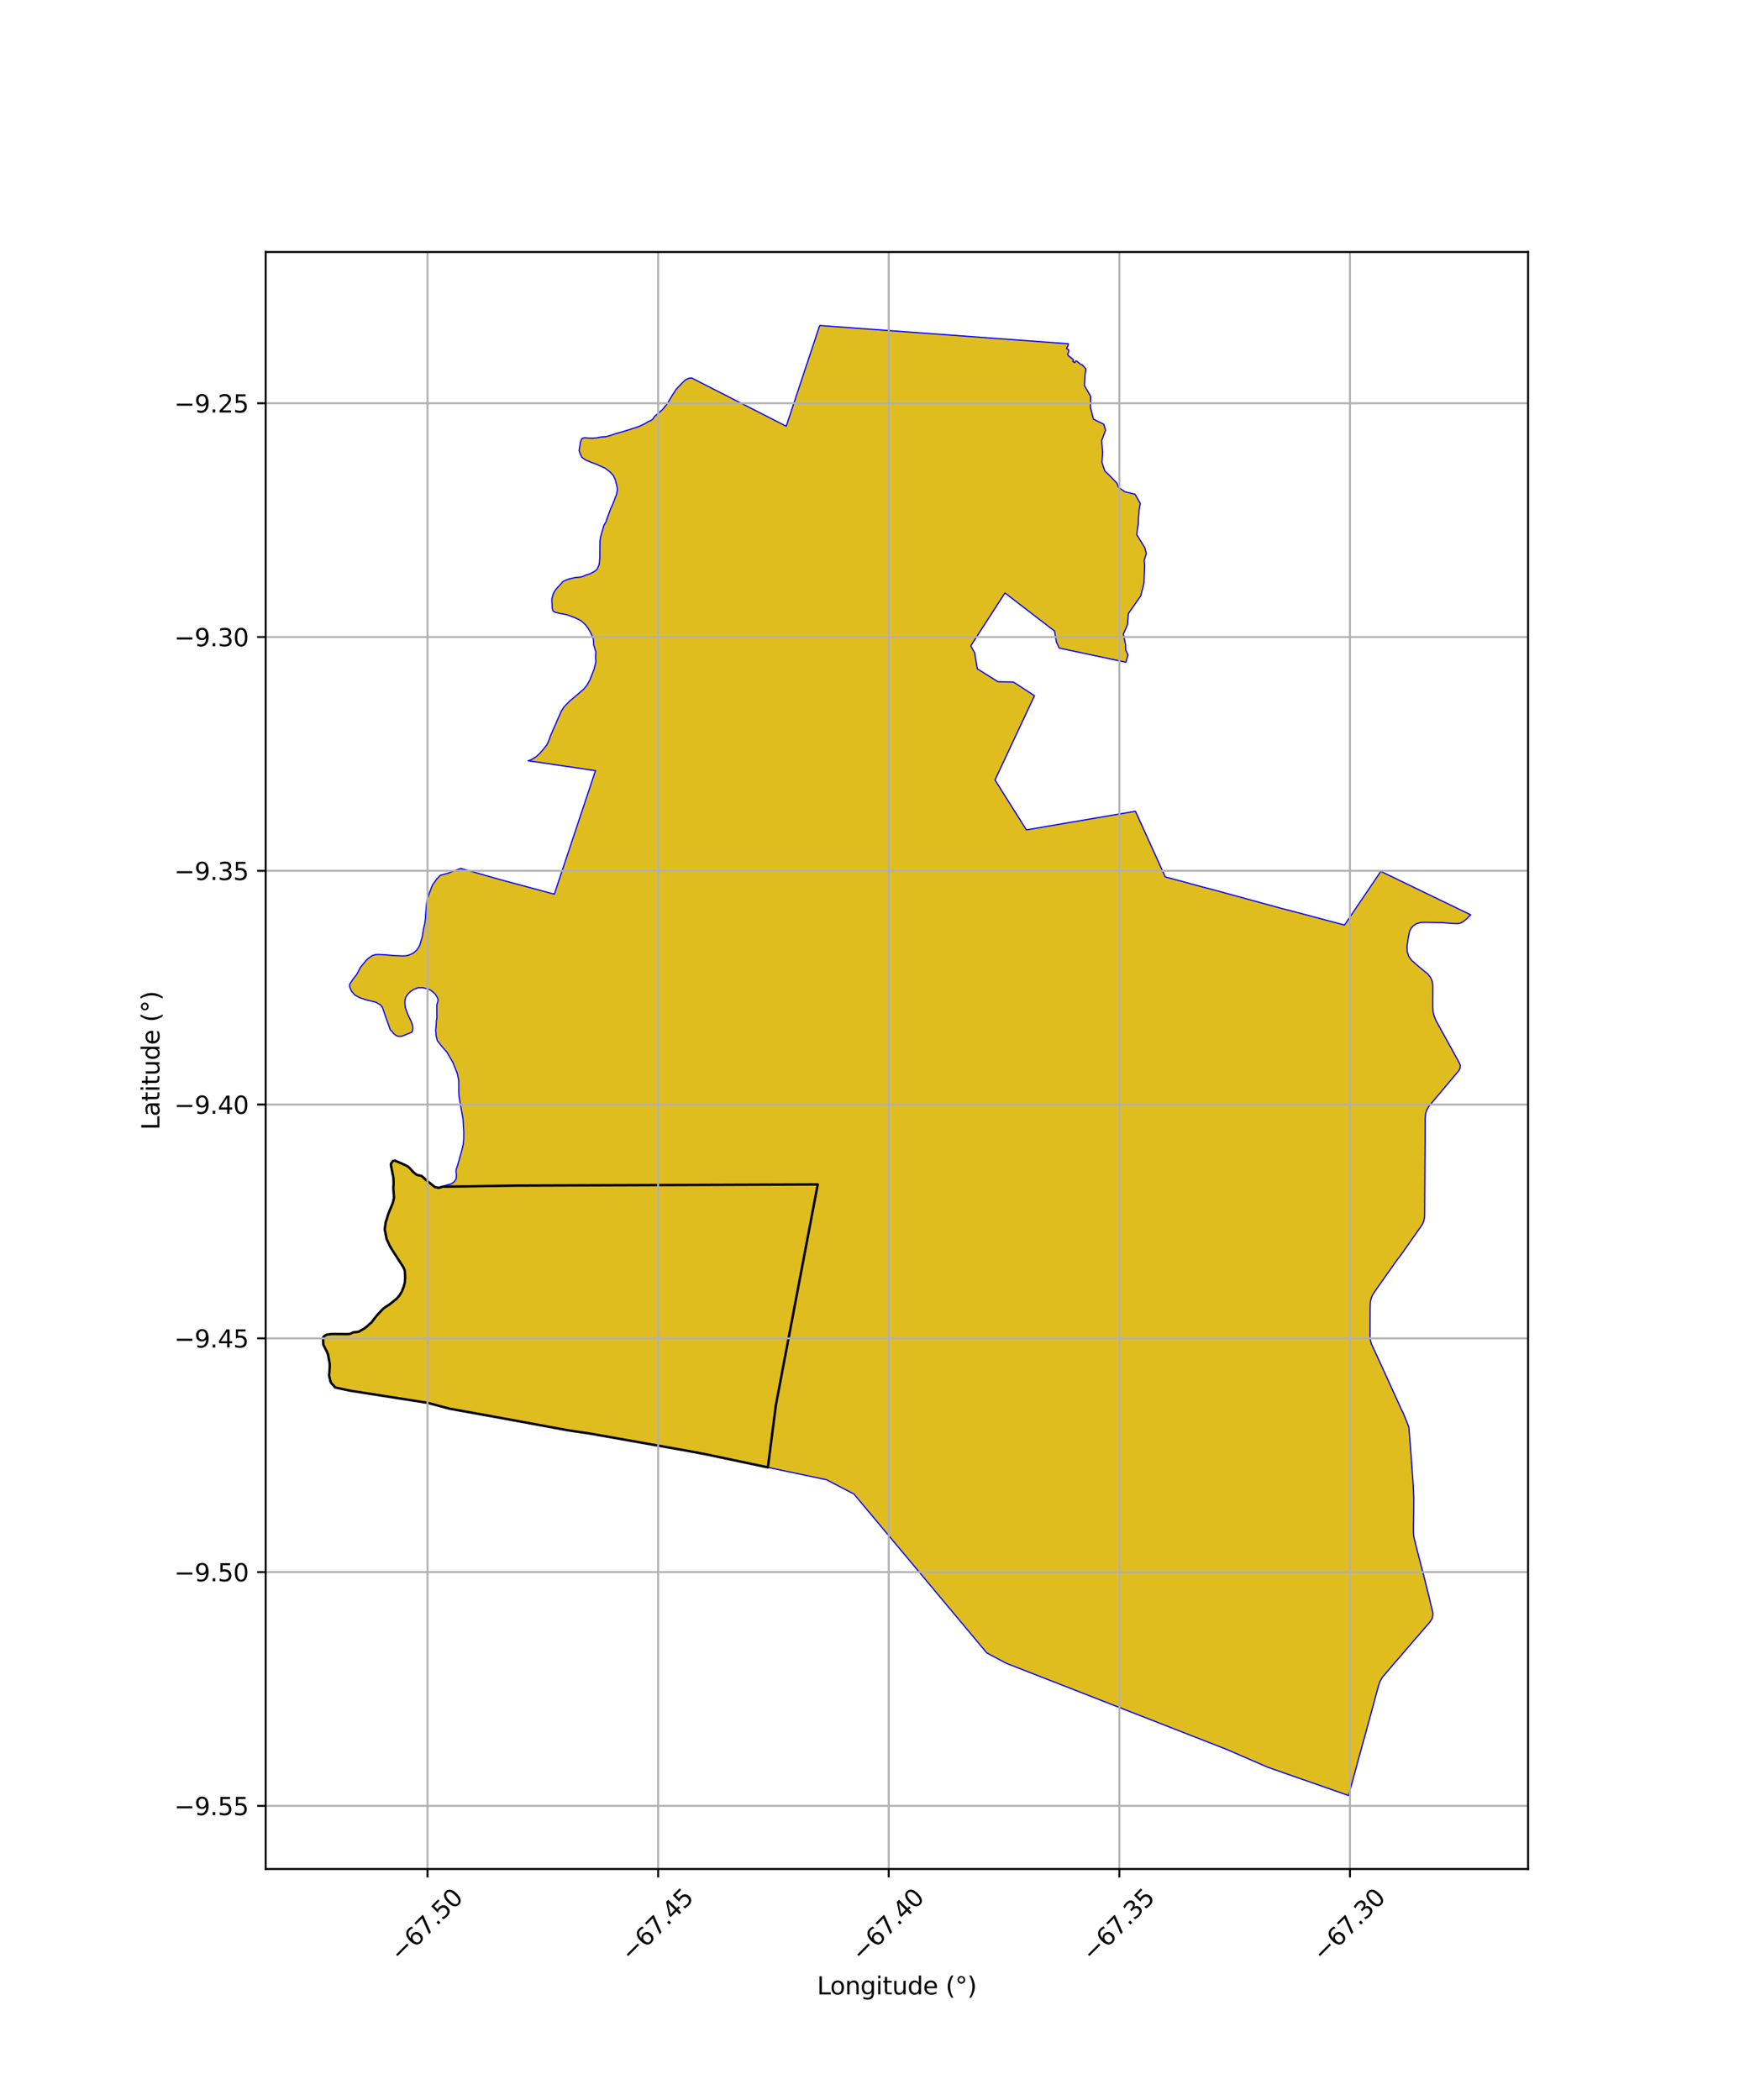 <?xml version="1.0" encoding="utf-8" standalone="no"?>
<!DOCTYPE svg PUBLIC "-//W3C//DTD SVG 1.1//EN"
  "http://www.w3.org/Graphics/SVG/1.1/DTD/svg11.dtd">
<svg xmlns:xlink="http://www.w3.org/1999/xlink" width="720pt" height="864pt" viewBox="0 0 720 864" xmlns="http://www.w3.org/2000/svg" version="1.1">
 <defs>
  <style type="text/css">*{stroke-linejoin: round; stroke-linecap: butt}</style>
 </defs>
 <g id="figure_1">
  <g id="patch_1">
   <path d="M 0 864 
L 720 864 
L 720 0 
L 0 0 
z
" style="fill: #ffffff"/>
  </g>
  <g id="axes_1">
   <g id="patch_2">
    <path d="M 109.304 768.96 
L 628.696 768.96 
L 628.696 103.68 
L 109.304 103.68 
z
" style="fill: #ffffff"/>
   </g>
   <g id="PatchCollection_1">
    <path d="M 162.138 477.438 
L 162.252 477.444 
L 162.483 477.509 
L 163.256 477.816 
L 164.113 478.227 
L 165.376 478.763 
L 166.2 479.1 
L 167.399 479.647 
L 167.814 479.93 
L 168.287 480.326 
L 168.725 480.731 
L 169.274 481.397 
L 169.83 482.043 
L 170.312 482.466 
L 170.867 482.956 
L 171.413 483.314 
L 171.877 483.488 
L 172.321 483.583 
L 173.004 483.685 
L 173.573 483.898 
L 173.951 484.181 
L 174.38 484.638 
L 174.977 485.226 
L 175.98 486.05 
L 177.045 486.847 
L 177.434 487.182 
L 177.952 487.746 
L 178.403 488.122 
L 178.961 488.412 
L 179.516 488.558 
L 180.149 488.662 
L 180.759 488.679 
L 181.588 488.462 
L 182.038 488.248 
L 186.737 488.177 
L 212.731 487.785 
L 310.596 487.398 
L 336.445 487.31 
L 319.235 578.008 
L 315.93 603.721 
L 311.072 602.689 
L 289.956 598.241 
L 283.131 596.965 
L 260.98 593.056 
L 252.454 591.547 
L 244.756 590.195 
L 242.538 589.775 
L 233.517 588.442 
L 207.341 583.592 
L 201.478 582.549 
L 185.043 579.598 
L 175.933 577.167 
L 144.207 572.196 
L 138.271 570.916 
L 137.889 570.846 
L 137.527 570.374 
L 136.489 569.271 
L 136.21 568.923 
L 135.943 568.292 
L 135.437 566.416 
L 135.407 565.98 
L 135.532 564.482 
L 135.582 563.703 
L 135.652 562.605 
L 135.64 561.03 
L 135.267 558.537 
L 134.978 557.346 
L 134.415 555.951 
L 133.779 554.791 
L 133.303 553.839 
L 133.132 553.497 
L 133.022 553.057 
L 132.927 551.104 
L 132.912 550.495 
L 133.093 550.03 
L 133.764 549.433 
L 134.44 549.128 
L 135.636 548.937 
L 135.794 548.926 
L 136.887 548.852 
L 140.864 548.813 
L 142.191 548.883 
L 143.282 548.917 
L 143.736 548.864 
L 144.193 548.722 
L 144.828 548.373 
L 145.014 548.264 
L 145.328 548.167 
L 146.143 548.111 
L 146.576 548.119 
L 147.017 548.087 
L 147.542 547.929 
L 148.137 547.62 
L 148.702 547.269 
L 149.132 547.019 
L 149.371 546.88 
L 149.704 546.687 
L 150.634 546.058 
L 151.053 545.681 
L 151.456 545.265 
L 152.057 544.715 
L 152.534 544.369 
L 152.832 544.115 
L 153.318 543.528 
L 153.68 542.967 
L 153.892 542.662 
L 155.081 541.173 
L 156.622 539.522 
L 157.409 538.679 
L 158.633 537.694 
L 159.707 537.035 
L 160.135 536.772 
L 162.332 535.091 
L 163.338 534.207 
L 164.485 532.787 
L 165.376 531.195 
L 166.084 529.46 
L 166.543 527.728 
L 166.682 525.734 
L 166.669 524.141 
L 166.577 523.155 
L 166.381 522.308 
L 165.849 521.211 
L 165.051 519.988 
L 164.263 518.858 
L 163.517 517.567 
L 162.659 516.218 
L 161.878 514.958 
L 161.017 513.736 
L 160.261 512.377 
L 159.627 510.994 
L 159.486 510.724 
L 159.127 510.04 
L 159.069 509.76 
L 158.949 509.184 
L 158.602 507.519 
L 158.27 505.751 
L 158.503 504.125 
L 158.724 502.689 
L 159.116 501.604 
L 159.147 501.517 
L 159.683 499.599 
L 160.468 497.812 
L 161.269 495.87 
L 161.567 495.045 
L 161.794 494.255 
L 162.018 493.614 
L 162.115 492.795 
L 162.057 491.407 
L 161.889 489.793 
L 161.83 488.667 
L 161.944 486.797 
L 161.852 484.483 
L 161.52 482.598 
L 161.135 480.996 
L 160.9 479.972 
L 160.824 479.281 
L 160.909 478.73 
L 161.225 478.168 
L 161.528 477.792 
L 161.945 477.531 
L 162.138 477.438 
" clip-path="url(#p46001c649d)" style="fill: #e0bd1f; stroke: #0000ff; stroke-width: 0.5"/>
    <path d="M 337.234 133.92 
L 439.56 141.429 
L 439.508 141.57 
L 439.433 142.164 
L 439.364 142.464 
L 439.216 142.53 
L 439.088 142.642 
L 439.026 142.986 
L 438.894 143.069 
L 438.821 143.378 
L 438.871 143.521 
L 439.138 143.504 
L 439.258 143.54 
L 439.352 143.784 
L 439.707 143.981 
L 439.687 144.248 
L 439.713 144.394 
L 439.684 144.785 
L 439.622 145.032 
L 439.37 145.383 
L 439.284 145.685 
L 439.378 145.952 
L 439.442 146.079 
L 439.449 146.231 
L 439.714 146.343 
L 439.908 146.578 
L 439.996 146.696 
L 440.106 146.774 
L 440.22 146.828 
L 440.456 147.009 
L 440.656 147.196 
L 440.802 147.25 
L 440.912 147.339 
L 441.071 147.595 
L 441.21 147.637 
L 441.341 147.712 
L 441.552 147.933 
L 441.652 148.031 
L 441.608 148.326 
L 441.549 148.441 
L 441.452 148.543 
L 441.408 148.653 
L 441.436 148.77 
L 441.541 148.846 
L 441.661 148.889 
L 441.89 149.102 
L 442.02 149.157 
L 442.152 149.169 
L 442.273 149.172 
L 442.304 149.042 
L 442.323 148.907 
L 442.449 148.661 
L 442.571 148.553 
L 442.693 148.527 
L 442.85 148.534 
L 443.001 148.533 
L 443.106 148.643 
L 443.453 148.941 
L 443.702 149.172 
L 444.067 149.463 
L 444.569 149.858 
L 444.842 149.984 
L 444.981 149.997 
L 445.268 150.108 
L 446.79 151.777 
L 446.416 154.381 
L 446.193 158.649 
L 448.75 163.126 
L 448.62 167.498 
L 449.04 169.216 
L 449.874 172.441 
L 454.114 174.534 
L 454.854 176.966 
L 453.272 181.246 
L 453.661 186.1 
L 453.379 190.248 
L 454.52 193.707 
L 456.451 195.572 
L 459.534 198.778 
L 460.125 200.468 
L 462.818 202.316 
L 466.997 203.351 
L 469.154 207.145 
L 468.678 209.731 
L 468.394 213.003 
L 468.345 215.437 
L 467.978 217.532 
L 467.72 220.005 
L 471.022 225.358 
L 471.632 227.738 
L 470.746 230.553 
L 470.942 232.437 
L 470.673 239.838 
L 469.35 245.152 
L 464.245 252.455 
L 463.917 256.888 
L 462.2 260.876 
L 463.08 265.224 
L 463.131 267.284 
L 464.087 269.477 
L 463.22 272.477 
L 435.782 266.633 
L 434.628 264.12 
L 433.856 259.629 
L 413.468 243.968 
L 399.408 265.717 
L 400.997 268.602 
L 402.109 275.171 
L 410.571 280.47 
L 416.968 280.612 
L 425.626 286.238 
L 409.372 320.922 
L 422.29 341.428 
L 441.342 338.172 
L 467.157 333.769 
L 479.437 360.8 
L 485.261 362.336 
L 494.022 364.734 
L 498.693 365.938 
L 527.012 373.679 
L 533.334 375.316 
L 553.169 380.586 
L 568.108 358.504 
L 605.088 376.382 
L 603.414 378.061 
L 601.979 379.22 
L 600.948 379.756 
L 599.728 380.025 
L 597.451 379.928 
L 593.214 379.595 
L 586.868 379.484 
L 584.629 379.509 
L 582.737 380.056 
L 581.445 380.927 
L 580.626 381.857 
L 579.985 383.043 
L 579.347 386.126 
L 579.282 386.643 
L 578.893 389.361 
L 578.969 391.538 
L 579.6 393.42 
L 580.695 395.008 
L 582.746 396.835 
L 585.44 399.098 
L 587.634 400.87 
L 587.69 401.039 
L 588.621 402.24 
L 589.269 403.755 
L 589.498 405.36 
L 589.492 407.992 
L 589.472 412.766 
L 589.487 414.987 
L 589.655 416.44 
L 589.976 417.828 
L 590.812 419.904 
L 591.815 421.749 
L 593.54 424.867 
L 594.592 426.736 
L 600.231 436.992 
L 600.766 438.217 
L 600.75 439.395 
L 600.209 440.489 
L 589.831 452.847 
L 587.745 455.41 
L 587.013 456.701 
L 586.584 458.021 
L 586.369 460.056 
L 586.347 469.132 
L 586.326 470.33 
L 586.273 478.645 
L 586.214 488.821 
L 586.153 498.043 
L 586.131 500.377 
L 585.881 502.041 
L 585.429 503.236 
L 585.076 503.957 
L 576.152 516.658 
L 575.18 517.864 
L 573.873 519.677 
L 570.307 524.736 
L 567.893 528.148 
L 566.05 530.746 
L 564.791 532.667 
L 564.363 533.584 
L 563.932 535.047 
L 563.789 536.007 
L 563.725 538.188 
L 563.702 544.472 
L 563.686 550.204 
L 563.843 551.547 
L 564.208 552.783 
L 565.037 554.64 
L 566.189 557.133 
L 568.85 562.896 
L 569.288 563.873 
L 575.01 576.437 
L 576.604 579.943 
L 577.451 581.638 
L 579.593 586.989 
L 579.672 587.33 
L 580.958 604.102 
L 581.109 606.379 
L 581.453 611.242 
L 581.685 616.431 
L 581.645 621.041 
L 581.6 625.192 
L 581.582 625.661 
L 581.535 629.255 
L 581.565 630.968 
L 581.688 632.135 
L 581.906 633.191 
L 582.019 633.729 
L 582.129 634.074 
L 582.661 636.282 
L 583.4 639.141 
L 584.654 643.97 
L 586.09 649.501 
L 587.473 655.068 
L 588.27 658.22 
L 588.355 658.737 
L 588.999 661.41 
L 589.442 663.192 
L 589.541 663.93 
L 589.47 665.058 
L 589.17 666.026 
L 588.373 667.267 
L 587.493 668.315 
L 586.11 669.9 
L 581.975 674.678 
L 575.898 681.742 
L 573.057 685.022 
L 569.935 688.697 
L 568.806 690.039 
L 568.137 691.124 
L 567.658 692.011 
L 567.218 693.428 
L 566.398 696.363 
L 565.391 700.104 
L 564.033 705.133 
L 561.633 713.949 
L 559.332 722.235 
L 557.258 729.888 
L 555.897 734.844 
L 555.062 737.85 
L 554.821 738.72 
L 521.596 727.102 
L 504.556 719.705 
L 414.014 684.331 
L 406.006 680.072 
L 351.354 614.703 
L 340.068 608.819 
L 315.93 603.721 
L 319.235 578.008 
L 336.445 487.31 
L 310.596 487.398 
L 212.731 487.785 
L 186.737 488.177 
L 182.038 488.248 
L 182.23 488.156 
L 182.851 487.87 
L 183.748 487.57 
L 184.621 487.351 
L 185.418 487.137 
L 185.982 486.875 
L 186.932 486.102 
L 187.657 485.064 
L 187.782 483.491 
L 187.617 482.103 
L 187.659 481.29 
L 188.173 479.74 
L 188.88 477.282 
L 189.52 474.974 
L 190.066 473.084 
L 190.581 470.82 
L 190.68 469.614 
L 190.789 468.473 
L 190.805 465.72 
L 190.64 463.139 
L 190.507 460.5 
L 189.232 453.285 
L 188.81 450.868 
L 188.755 449.334 
L 188.727 444.474 
L 188.131 441.63 
L 186.35 437.163 
L 183.979 433.05 
L 181.394 430.031 
L 179.941 428.174 
L 179.457 426.265 
L 179.238 423.774 
L 179.451 422.07 
L 179.538 420.142 
L 179.769 418.668 
L 179.725 417.254 
L 179.73 415.242 
L 179.709 413.497 
L 180.144 411.999 
L 180.217 411.247 
L 179.937 410.412 
L 179.083 409.009 
L 177.405 407.541 
L 175.905 406.833 
L 173.888 406.36 
L 172.028 406.389 
L 170.313 407.027 
L 168.831 408.001 
L 167.748 409.058 
L 167.045 410.127 
L 166.805 410.845 
L 166.664 411.267 
L 166.579 412.509 
L 166.768 414.555 
L 167.66 417.081 
L 169.145 420.181 
L 169.795 421.996 
L 169.849 423.194 
L 169.722 424.132 
L 169.422 424.692 
L 166.738 425.791 
L 165.2 426.368 
L 164.306 426.438 
L 163.203 426.18 
L 162.103 425.421 
L 161.214 424.294 
L 160.61 423.771 
L 158.64 418.279 
L 157.563 415.098 
L 157.234 414.273 
L 156.563 413.471 
L 154.737 412.387 
L 151.939 411.662 
L 150.636 411.373 
L 148.194 410.553 
L 147.033 409.962 
L 145.974 409.379 
L 144.58 407.731 
L 143.807 405.916 
L 143.836 404.98 
L 145.411 402.61 
L 146.748 400.965 
L 148.278 398.02 
L 150.766 394.985 
L 152.027 393.911 
L 153.301 393.104 
L 154.001 392.886 
L 154.386 392.745 
L 155.665 392.682 
L 158.487 392.83 
L 162.396 393.174 
L 165.551 393.29 
L 167.221 393.216 
L 168.787 392.742 
L 170.16 392.044 
L 171.527 390.808 
L 172.341 389.622 
L 172.747 388.711 
L 173.088 387.564 
L 173.79 385.124 
L 174.207 382.336 
L 174.72 380.088 
L 174.974 378.325 
L 175.221 375.207 
L 175.402 372.718 
L 175.539 371.438 
L 175.806 370.141 
L 176.691 367.301 
L 177.918 364.134 
L 179.685 361.661 
L 181.209 360.091 
L 184.334 359.28 
L 187.106 358.204 
L 189.56 357.287 
L 205.793 361.891 
L 228.065 367.886 
L 244.996 317.071 
L 217.287 313.002 
L 218.466 312.598 
L 220.553 311.35 
L 221.88 310.156 
L 223.162 308.726 
L 224.959 306.497 
L 225.965 304.284 
L 226.45 302.826 
L 226.993 301.57 
L 230.921 292.588 
L 232.059 290.808 
L 234.367 288.447 
L 237.151 286.114 
L 240.226 283.47 
L 241.495 281.888 
L 242.663 279.818 
L 244.427 275.329 
L 245.171 272.282 
L 245.05 270.213 
L 245.156 268.214 
L 244.283 265.369 
L 244.09 262.869 
L 243.018 260.291 
L 241.946 258.471 
L 240.915 257.068 
L 239.038 255.364 
L 236.523 254.126 
L 233.168 252.913 
L 229.955 252.283 
L 228.563 251.939 
L 227.606 251.476 
L 227.493 251.333 
L 227.195 250.193 
L 227.122 248.301 
L 227.076 247.293 
L 227.061 246.34 
L 227.621 244.365 
L 228.255 243.13 
L 229.207 241.892 
L 230.308 240.742 
L 231.555 239.308 
L 232.051 239.009 
L 233.842 238.272 
L 236.571 237.634 
L 238.318 237.491 
L 239.457 237.282 
L 240.053 237.066 
L 240.705 236.759 
L 241.197 236.553 
L 242.684 236.116 
L 244.717 235.02 
L 245.687 234.106 
L 246.341 232.704 
L 246.567 231.905 
L 246.773 229.589 
L 246.829 222.721 
L 247.108 220.799 
L 248.538 215.935 
L 249.271 214.834 
L 250.173 212.208 
L 251.277 209.216 
L 252.012 207.682 
L 253.632 203.472 
L 254.046 201.388 
L 253.944 200.809 
L 253.745 199.678 
L 253.166 197.45 
L 252.405 195.703 
L 251.014 194.209 
L 248.931 192.612 
L 246.922 191.721 
L 245.628 191.116 
L 243.181 190.194 
L 240.913 189.255 
L 239.331 188.114 
L 238.683 186.624 
L 238.265 185.397 
L 238.538 183.626 
L 238.803 181.945 
L 239.223 180.745 
L 239.717 180.278 
L 240.538 180.078 
L 242.409 180.238 
L 242.607 180.239 
L 244.121 180.248 
L 245.574 180.128 
L 247.314 179.784 
L 249.316 179.664 
L 251.125 179.162 
L 253.183 178.441 
L 256.038 177.649 
L 258.956 176.748 
L 262.983 175.429 
L 265.243 174.351 
L 266.668 173.485 
L 267.911 172.945 
L 268.645 172.352 
L 269.141 171.563 
L 269.309 171.297 
L 270.874 170.024 
L 272.453 168.637 
L 274.454 166.206 
L 276.516 162.766 
L 278.207 160.145 
L 280.627 157.605 
L 282.095 156.234 
L 283.523 155.604 
L 283.716 155.541 
L 284.623 155.533 
L 323.479 175.354 
L 337.234 133.92 
" clip-path="url(#p46001c649d)" style="fill: #e0bd1f; stroke: #0000ff; stroke-width: 0.5"/>
   </g>
   <g id="PatchCollection_2">
    <path d="M 162.138 477.438 
L 162.483 477.509 
L 166.2 479.1 
L 167.814 479.93 
L 168.725 480.731 
L 169.83 482.043 
L 171.413 483.314 
L 172.321 483.583 
L 173.004 483.685 
L 173.573 483.898 
L 174.38 484.638 
L 174.977 485.226 
L 178.961 488.412 
L 180.149 488.662 
L 180.759 488.679 
L 182.038 488.248 
L 212.731 487.785 
L 336.445 487.31 
L 319.235 578.008 
L 315.93 603.721 
L 289.956 598.241 
L 283.131 596.965 
L 242.538 589.775 
L 233.517 588.442 
L 201.478 582.549 
L 185.043 579.598 
L 175.933 577.167 
L 144.207 572.196 
L 137.889 570.846 
L 137.527 570.374 
L 136.21 568.923 
L 135.943 568.292 
L 135.407 565.98 
L 135.652 562.605 
L 135.64 561.03 
L 134.978 557.346 
L 134.415 555.951 
L 133.132 553.497 
L 133.022 553.057 
L 132.912 550.495 
L 133.093 550.03 
L 133.764 549.433 
L 134.44 549.128 
L 135.794 548.926 
L 136.887 548.852 
L 142.191 548.883 
L 143.736 548.864 
L 144.193 548.722 
L 145.328 548.167 
L 147.542 547.929 
L 149.704 546.687 
L 151.053 545.681 
L 152.057 544.715 
L 152.832 544.115 
L 153.892 542.662 
L 155.081 541.173 
L 157.409 538.679 
L 158.633 537.694 
L 160.135 536.772 
L 163.338 534.207 
L 164.485 532.787 
L 165.376 531.195 
L 166.084 529.46 
L 166.543 527.728 
L 166.682 525.734 
L 166.577 523.155 
L 166.381 522.308 
L 165.849 521.211 
L 161.017 513.736 
L 160.261 512.377 
L 159.069 509.76 
L 158.27 505.751 
L 158.724 502.689 
L 159.147 501.517 
L 159.683 499.599 
L 161.567 495.045 
L 162.115 492.795 
L 161.889 489.793 
L 161.83 488.667 
L 161.944 486.797 
L 161.852 484.483 
L 161.135 480.996 
L 160.824 479.281 
L 160.909 478.73 
L 161.528 477.792 
L 162.138 477.438 
L 162.138 477.438 
" clip-path="url(#p46001c649d)" style="fill: none; stroke: #000000"/>
   </g>
   <g id="matplotlib.axis_1">
    <g id="xtick_1">
     <g id="line2d_1">
      <path d="M 175.905 768.96 
L 175.905 103.68 
" clip-path="url(#p46001c649d)" style="fill: none; stroke: #b0b0b0; stroke-width: 0.8; stroke-linecap: square"/>
     </g>
     <g id="line2d_2">
      <defs>
       <path id="md1c448bb8b" d="M 0 0 
L 0 3.5 
" style="stroke: #000000; stroke-width: 0.8"/>
      </defs>
      <g>
       <use xlink:href="#md1c448bb8b" x="175.905" y="768.96" style="stroke: #000000; stroke-width: 0.8"/>
      </g>
     </g>
     <g id="text_1">
      <!-- −67.50 -->
      <g transform="translate(164.772 807.501) rotate(-45) scale(0.1 -0.1)">
       <defs>
        <path id="DejaVuSans-2212" d="M 678 2272 
L 4684 2272 
L 4684 1741 
L 678 1741 
L 678 2272 
z
" transform="scale(0.016)"/>
        <path id="DejaVuSans-36" d="M 2113 2584 
Q 1688 2584 1439 2293 
Q 1191 2003 1191 1497 
Q 1191 994 1439 701 
Q 1688 409 2113 409 
Q 2538 409 2786 701 
Q 3034 994 3034 1497 
Q 3034 2003 2786 2293 
Q 2538 2584 2113 2584 
z
M 3366 4563 
L 3366 3988 
Q 3128 4100 2886 4159 
Q 2644 4219 2406 4219 
Q 1781 4219 1451 3797 
Q 1122 3375 1075 2522 
Q 1259 2794 1537 2939 
Q 1816 3084 2150 3084 
Q 2853 3084 3261 2657 
Q 3669 2231 3669 1497 
Q 3669 778 3244 343 
Q 2819 -91 2113 -91 
Q 1303 -91 875 529 
Q 447 1150 447 2328 
Q 447 3434 972 4092 
Q 1497 4750 2381 4750 
Q 2619 4750 2861 4703 
Q 3103 4656 3366 4563 
z
" transform="scale(0.016)"/>
        <path id="DejaVuSans-37" d="M 525 4666 
L 3525 4666 
L 3525 4397 
L 1831 0 
L 1172 0 
L 2766 4134 
L 525 4134 
L 525 4666 
z
" transform="scale(0.016)"/>
        <path id="DejaVuSans-2e" d="M 684 794 
L 1344 794 
L 1344 0 
L 684 0 
L 684 794 
z
" transform="scale(0.016)"/>
        <path id="DejaVuSans-35" d="M 691 4666 
L 3169 4666 
L 3169 4134 
L 1269 4134 
L 1269 2991 
Q 1406 3038 1543 3061 
Q 1681 3084 1819 3084 
Q 2600 3084 3056 2656 
Q 3513 2228 3513 1497 
Q 3513 744 3044 326 
Q 2575 -91 1722 -91 
Q 1428 -91 1123 -41 
Q 819 9 494 109 
L 494 744 
Q 775 591 1075 516 
Q 1375 441 1709 441 
Q 2250 441 2565 725 
Q 2881 1009 2881 1497 
Q 2881 1984 2565 2268 
Q 2250 2553 1709 2553 
Q 1456 2553 1204 2497 
Q 953 2441 691 2322 
L 691 4666 
z
" transform="scale(0.016)"/>
        <path id="DejaVuSans-30" d="M 2034 4250 
Q 1547 4250 1301 3770 
Q 1056 3291 1056 2328 
Q 1056 1369 1301 889 
Q 1547 409 2034 409 
Q 2525 409 2770 889 
Q 3016 1369 3016 2328 
Q 3016 3291 2770 3770 
Q 2525 4250 2034 4250 
z
M 2034 4750 
Q 2819 4750 3233 4129 
Q 3647 3509 3647 2328 
Q 3647 1150 3233 529 
Q 2819 -91 2034 -91 
Q 1250 -91 836 529 
Q 422 1150 422 2328 
Q 422 3509 836 4129 
Q 1250 4750 2034 4750 
z
" transform="scale(0.016)"/>
       </defs>
       <use xlink:href="#DejaVuSans-2212"/>
       <use xlink:href="#DejaVuSans-36" transform="translate(83.789 0)"/>
       <use xlink:href="#DejaVuSans-37" transform="translate(147.412 0)"/>
       <use xlink:href="#DejaVuSans-2e" transform="translate(211.035 0)"/>
       <use xlink:href="#DejaVuSans-35" transform="translate(242.822 0)"/>
       <use xlink:href="#DejaVuSans-30" transform="translate(306.445 0)"/>
      </g>
     </g>
    </g>
    <g id="xtick_2">
     <g id="line2d_3">
      <path d="M 270.781 768.96 
L 270.781 103.68 
" clip-path="url(#p46001c649d)" style="fill: none; stroke: #b0b0b0; stroke-width: 0.8; stroke-linecap: square"/>
     </g>
     <g id="line2d_4">
      <g>
       <use xlink:href="#md1c448bb8b" x="270.781" y="768.96" style="stroke: #000000; stroke-width: 0.8"/>
      </g>
     </g>
     <g id="text_2">
      <!-- −67.45 -->
      <g transform="translate(259.648 807.501) rotate(-45) scale(0.1 -0.1)">
       <defs>
        <path id="DejaVuSans-34" d="M 2419 4116 
L 825 1625 
L 2419 1625 
L 2419 4116 
z
M 2253 4666 
L 3047 4666 
L 3047 1625 
L 3713 1625 
L 3713 1100 
L 3047 1100 
L 3047 0 
L 2419 0 
L 2419 1100 
L 313 1100 
L 313 1709 
L 2253 4666 
z
" transform="scale(0.016)"/>
       </defs>
       <use xlink:href="#DejaVuSans-2212"/>
       <use xlink:href="#DejaVuSans-36" transform="translate(83.789 0)"/>
       <use xlink:href="#DejaVuSans-37" transform="translate(147.412 0)"/>
       <use xlink:href="#DejaVuSans-2e" transform="translate(211.035 0)"/>
       <use xlink:href="#DejaVuSans-34" transform="translate(242.822 0)"/>
       <use xlink:href="#DejaVuSans-35" transform="translate(306.445 0)"/>
      </g>
     </g>
    </g>
    <g id="xtick_3">
     <g id="line2d_5">
      <path d="M 365.657 768.96 
L 365.657 103.68 
" clip-path="url(#p46001c649d)" style="fill: none; stroke: #b0b0b0; stroke-width: 0.8; stroke-linecap: square"/>
     </g>
     <g id="line2d_6">
      <g>
       <use xlink:href="#md1c448bb8b" x="365.657" y="768.96" style="stroke: #000000; stroke-width: 0.8"/>
      </g>
     </g>
     <g id="text_3">
      <!-- −67.40 -->
      <g transform="translate(354.524 807.501) rotate(-45) scale(0.1 -0.1)">
       <use xlink:href="#DejaVuSans-2212"/>
       <use xlink:href="#DejaVuSans-36" transform="translate(83.789 0)"/>
       <use xlink:href="#DejaVuSans-37" transform="translate(147.412 0)"/>
       <use xlink:href="#DejaVuSans-2e" transform="translate(211.035 0)"/>
       <use xlink:href="#DejaVuSans-34" transform="translate(242.822 0)"/>
       <use xlink:href="#DejaVuSans-30" transform="translate(306.445 0)"/>
      </g>
     </g>
    </g>
    <g id="xtick_4">
     <g id="line2d_7">
      <path d="M 460.534 768.96 
L 460.534 103.68 
" clip-path="url(#p46001c649d)" style="fill: none; stroke: #b0b0b0; stroke-width: 0.8; stroke-linecap: square"/>
     </g>
     <g id="line2d_8">
      <g>
       <use xlink:href="#md1c448bb8b" x="460.534" y="768.96" style="stroke: #000000; stroke-width: 0.8"/>
      </g>
     </g>
     <g id="text_4">
      <!-- −67.35 -->
      <g transform="translate(449.401 807.501) rotate(-45) scale(0.1 -0.1)">
       <defs>
        <path id="DejaVuSans-33" d="M 2597 2516 
Q 3050 2419 3304 2112 
Q 3559 1806 3559 1356 
Q 3559 666 3084 287 
Q 2609 -91 1734 -91 
Q 1441 -91 1130 -33 
Q 819 25 488 141 
L 488 750 
Q 750 597 1062 519 
Q 1375 441 1716 441 
Q 2309 441 2620 675 
Q 2931 909 2931 1356 
Q 2931 1769 2642 2001 
Q 2353 2234 1838 2234 
L 1294 2234 
L 1294 2753 
L 1863 2753 
Q 2328 2753 2575 2939 
Q 2822 3125 2822 3475 
Q 2822 3834 2567 4026 
Q 2313 4219 1838 4219 
Q 1578 4219 1281 4162 
Q 984 4106 628 3988 
L 628 4550 
Q 988 4650 1302 4700 
Q 1616 4750 1894 4750 
Q 2613 4750 3031 4423 
Q 3450 4097 3450 3541 
Q 3450 3153 3228 2886 
Q 3006 2619 2597 2516 
z
" transform="scale(0.016)"/>
       </defs>
       <use xlink:href="#DejaVuSans-2212"/>
       <use xlink:href="#DejaVuSans-36" transform="translate(83.789 0)"/>
       <use xlink:href="#DejaVuSans-37" transform="translate(147.412 0)"/>
       <use xlink:href="#DejaVuSans-2e" transform="translate(211.035 0)"/>
       <use xlink:href="#DejaVuSans-33" transform="translate(242.822 0)"/>
       <use xlink:href="#DejaVuSans-35" transform="translate(306.445 0)"/>
      </g>
     </g>
    </g>
    <g id="xtick_5">
     <g id="line2d_9">
      <path d="M 555.41 768.96 
L 555.41 103.68 
" clip-path="url(#p46001c649d)" style="fill: none; stroke: #b0b0b0; stroke-width: 0.8; stroke-linecap: square"/>
     </g>
     <g id="line2d_10">
      <g>
       <use xlink:href="#md1c448bb8b" x="555.41" y="768.96" style="stroke: #000000; stroke-width: 0.8"/>
      </g>
     </g>
     <g id="text_5">
      <!-- −67.30 -->
      <g transform="translate(544.277 807.501) rotate(-45) scale(0.1 -0.1)">
       <use xlink:href="#DejaVuSans-2212"/>
       <use xlink:href="#DejaVuSans-36" transform="translate(83.789 0)"/>
       <use xlink:href="#DejaVuSans-37" transform="translate(147.412 0)"/>
       <use xlink:href="#DejaVuSans-2e" transform="translate(211.035 0)"/>
       <use xlink:href="#DejaVuSans-33" transform="translate(242.822 0)"/>
       <use xlink:href="#DejaVuSans-30" transform="translate(306.445 0)"/>
      </g>
     </g>
    </g>
    <g id="text_6">
     <!-- Longitude (°) -->
     <g transform="translate(336.14 820.57) scale(0.1 -0.1)">
      <defs>
       <path id="DejaVuSans-4c" d="M 628 4666 
L 1259 4666 
L 1259 531 
L 3531 531 
L 3531 0 
L 628 0 
L 628 4666 
z
" transform="scale(0.016)"/>
       <path id="DejaVuSans-6f" d="M 1959 3097 
Q 1497 3097 1228 2736 
Q 959 2375 959 1747 
Q 959 1119 1226 758 
Q 1494 397 1959 397 
Q 2419 397 2687 759 
Q 2956 1122 2956 1747 
Q 2956 2369 2687 2733 
Q 2419 3097 1959 3097 
z
M 1959 3584 
Q 2709 3584 3137 3096 
Q 3566 2609 3566 1747 
Q 3566 888 3137 398 
Q 2709 -91 1959 -91 
Q 1206 -91 779 398 
Q 353 888 353 1747 
Q 353 2609 779 3096 
Q 1206 3584 1959 3584 
z
" transform="scale(0.016)"/>
       <path id="DejaVuSans-6e" d="M 3513 2113 
L 3513 0 
L 2938 0 
L 2938 2094 
Q 2938 2591 2744 2837 
Q 2550 3084 2163 3084 
Q 1697 3084 1428 2787 
Q 1159 2491 1159 1978 
L 1159 0 
L 581 0 
L 581 3500 
L 1159 3500 
L 1159 2956 
Q 1366 3272 1645 3428 
Q 1925 3584 2291 3584 
Q 2894 3584 3203 3211 
Q 3513 2838 3513 2113 
z
" transform="scale(0.016)"/>
       <path id="DejaVuSans-67" d="M 2906 1791 
Q 2906 2416 2648 2759 
Q 2391 3103 1925 3103 
Q 1463 3103 1205 2759 
Q 947 2416 947 1791 
Q 947 1169 1205 825 
Q 1463 481 1925 481 
Q 2391 481 2648 825 
Q 2906 1169 2906 1791 
z
M 3481 434 
Q 3481 -459 3084 -895 
Q 2688 -1331 1869 -1331 
Q 1566 -1331 1297 -1286 
Q 1028 -1241 775 -1147 
L 775 -588 
Q 1028 -725 1275 -790 
Q 1522 -856 1778 -856 
Q 2344 -856 2625 -561 
Q 2906 -266 2906 331 
L 2906 616 
Q 2728 306 2450 153 
Q 2172 0 1784 0 
Q 1141 0 747 490 
Q 353 981 353 1791 
Q 353 2603 747 3093 
Q 1141 3584 1784 3584 
Q 2172 3584 2450 3431 
Q 2728 3278 2906 2969 
L 2906 3500 
L 3481 3500 
L 3481 434 
z
" transform="scale(0.016)"/>
       <path id="DejaVuSans-69" d="M 603 3500 
L 1178 3500 
L 1178 0 
L 603 0 
L 603 3500 
z
M 603 4863 
L 1178 4863 
L 1178 4134 
L 603 4134 
L 603 4863 
z
" transform="scale(0.016)"/>
       <path id="DejaVuSans-74" d="M 1172 4494 
L 1172 3500 
L 2356 3500 
L 2356 3053 
L 1172 3053 
L 1172 1153 
Q 1172 725 1289 603 
Q 1406 481 1766 481 
L 2356 481 
L 2356 0 
L 1766 0 
Q 1100 0 847 248 
Q 594 497 594 1153 
L 594 3053 
L 172 3053 
L 172 3500 
L 594 3500 
L 594 4494 
L 1172 4494 
z
" transform="scale(0.016)"/>
       <path id="DejaVuSans-75" d="M 544 1381 
L 544 3500 
L 1119 3500 
L 1119 1403 
Q 1119 906 1312 657 
Q 1506 409 1894 409 
Q 2359 409 2629 706 
Q 2900 1003 2900 1516 
L 2900 3500 
L 3475 3500 
L 3475 0 
L 2900 0 
L 2900 538 
Q 2691 219 2414 64 
Q 2138 -91 1772 -91 
Q 1169 -91 856 284 
Q 544 659 544 1381 
z
M 1991 3584 
L 1991 3584 
z
" transform="scale(0.016)"/>
       <path id="DejaVuSans-64" d="M 2906 2969 
L 2906 4863 
L 3481 4863 
L 3481 0 
L 2906 0 
L 2906 525 
Q 2725 213 2448 61 
Q 2172 -91 1784 -91 
Q 1150 -91 751 415 
Q 353 922 353 1747 
Q 353 2572 751 3078 
Q 1150 3584 1784 3584 
Q 2172 3584 2448 3432 
Q 2725 3281 2906 2969 
z
M 947 1747 
Q 947 1113 1208 752 
Q 1469 391 1925 391 
Q 2381 391 2643 752 
Q 2906 1113 2906 1747 
Q 2906 2381 2643 2742 
Q 2381 3103 1925 3103 
Q 1469 3103 1208 2742 
Q 947 2381 947 1747 
z
" transform="scale(0.016)"/>
       <path id="DejaVuSans-65" d="M 3597 1894 
L 3597 1613 
L 953 1613 
Q 991 1019 1311 708 
Q 1631 397 2203 397 
Q 2534 397 2845 478 
Q 3156 559 3463 722 
L 3463 178 
Q 3153 47 2828 -22 
Q 2503 -91 2169 -91 
Q 1331 -91 842 396 
Q 353 884 353 1716 
Q 353 2575 817 3079 
Q 1281 3584 2069 3584 
Q 2775 3584 3186 3129 
Q 3597 2675 3597 1894 
z
M 3022 2063 
Q 3016 2534 2758 2815 
Q 2500 3097 2075 3097 
Q 1594 3097 1305 2825 
Q 1016 2553 972 2059 
L 3022 2063 
z
" transform="scale(0.016)"/>
       <path id="DejaVuSans-20" transform="scale(0.016)"/>
       <path id="DejaVuSans-28" d="M 1984 4856 
Q 1566 4138 1362 3434 
Q 1159 2731 1159 2009 
Q 1159 1288 1364 580 
Q 1569 -128 1984 -844 
L 1484 -844 
Q 1016 -109 783 600 
Q 550 1309 550 2009 
Q 550 2706 781 3412 
Q 1013 4119 1484 4856 
L 1984 4856 
z
" transform="scale(0.016)"/>
       <path id="DejaVuSans-b0" d="M 1600 4347 
Q 1350 4347 1178 4173 
Q 1006 4000 1006 3750 
Q 1006 3503 1178 3333 
Q 1350 3163 1600 3163 
Q 1850 3163 2022 3333 
Q 2194 3503 2194 3750 
Q 2194 3997 2020 4172 
Q 1847 4347 1600 4347 
z
M 1600 4750 
Q 1800 4750 1984 4673 
Q 2169 4597 2303 4453 
Q 2447 4313 2519 4134 
Q 2591 3956 2591 3750 
Q 2591 3338 2302 3052 
Q 2013 2766 1594 2766 
Q 1172 2766 890 3047 
Q 609 3328 609 3750 
Q 609 4169 896 4459 
Q 1184 4750 1600 4750 
z
" transform="scale(0.016)"/>
       <path id="DejaVuSans-29" d="M 513 4856 
L 1013 4856 
Q 1481 4119 1714 3412 
Q 1947 2706 1947 2009 
Q 1947 1309 1714 600 
Q 1481 -109 1013 -844 
L 513 -844 
Q 928 -128 1133 580 
Q 1338 1288 1338 2009 
Q 1338 2731 1133 3434 
Q 928 4138 513 4856 
z
" transform="scale(0.016)"/>
      </defs>
      <use xlink:href="#DejaVuSans-4c"/>
      <use xlink:href="#DejaVuSans-6f" transform="translate(53.963 0)"/>
      <use xlink:href="#DejaVuSans-6e" transform="translate(115.145 0)"/>
      <use xlink:href="#DejaVuSans-67" transform="translate(178.523 0)"/>
      <use xlink:href="#DejaVuSans-69" transform="translate(242 0)"/>
      <use xlink:href="#DejaVuSans-74" transform="translate(269.783 0)"/>
      <use xlink:href="#DejaVuSans-75" transform="translate(308.992 0)"/>
      <use xlink:href="#DejaVuSans-64" transform="translate(372.371 0)"/>
      <use xlink:href="#DejaVuSans-65" transform="translate(435.848 0)"/>
      <use xlink:href="#DejaVuSans-20" transform="translate(497.371 0)"/>
      <use xlink:href="#DejaVuSans-28" transform="translate(529.158 0)"/>
      <use xlink:href="#DejaVuSans-b0" transform="translate(568.172 0)"/>
      <use xlink:href="#DejaVuSans-29" transform="translate(618.172 0)"/>
     </g>
    </g>
   </g>
   <g id="matplotlib.axis_2">
    <g id="ytick_1">
     <g id="line2d_11">
      <path d="M 109.304 742.99 
L 628.696 742.99 
" clip-path="url(#p46001c649d)" style="fill: none; stroke: #b0b0b0; stroke-width: 0.8; stroke-linecap: square"/>
     </g>
     <g id="line2d_12">
      <defs>
       <path id="m3a29a2af45" d="M 0 0 
L -3.5 0 
" style="stroke: #000000; stroke-width: 0.8"/>
      </defs>
      <g>
       <use xlink:href="#m3a29a2af45" x="109.304" y="742.99" style="stroke: #000000; stroke-width: 0.8"/>
      </g>
     </g>
     <g id="text_7">
      <!-- −9.55 -->
      <g transform="translate(71.658 746.789) scale(0.1 -0.1)">
       <defs>
        <path id="DejaVuSans-39" d="M 703 97 
L 703 672 
Q 941 559 1184 500 
Q 1428 441 1663 441 
Q 2288 441 2617 861 
Q 2947 1281 2994 2138 
Q 2813 1869 2534 1725 
Q 2256 1581 1919 1581 
Q 1219 1581 811 2004 
Q 403 2428 403 3163 
Q 403 3881 828 4315 
Q 1253 4750 1959 4750 
Q 2769 4750 3195 4129 
Q 3622 3509 3622 2328 
Q 3622 1225 3098 567 
Q 2575 -91 1691 -91 
Q 1453 -91 1209 -44 
Q 966 3 703 97 
z
M 1959 2075 
Q 2384 2075 2632 2365 
Q 2881 2656 2881 3163 
Q 2881 3666 2632 3958 
Q 2384 4250 1959 4250 
Q 1534 4250 1286 3958 
Q 1038 3666 1038 3163 
Q 1038 2656 1286 2365 
Q 1534 2075 1959 2075 
z
" transform="scale(0.016)"/>
       </defs>
       <use xlink:href="#DejaVuSans-2212"/>
       <use xlink:href="#DejaVuSans-39" transform="translate(83.789 0)"/>
       <use xlink:href="#DejaVuSans-2e" transform="translate(147.412 0)"/>
       <use xlink:href="#DejaVuSans-35" transform="translate(179.199 0)"/>
       <use xlink:href="#DejaVuSans-35" transform="translate(242.822 0)"/>
      </g>
     </g>
    </g>
    <g id="ytick_2">
     <g id="line2d_13">
      <path d="M 109.304 646.81 
L 628.696 646.81 
" clip-path="url(#p46001c649d)" style="fill: none; stroke: #b0b0b0; stroke-width: 0.8; stroke-linecap: square"/>
     </g>
     <g id="line2d_14">
      <g>
       <use xlink:href="#m3a29a2af45" x="109.304" y="646.81" style="stroke: #000000; stroke-width: 0.8"/>
      </g>
     </g>
     <g id="text_8">
      <!-- −9.50 -->
      <g transform="translate(71.658 650.609) scale(0.1 -0.1)">
       <use xlink:href="#DejaVuSans-2212"/>
       <use xlink:href="#DejaVuSans-39" transform="translate(83.789 0)"/>
       <use xlink:href="#DejaVuSans-2e" transform="translate(147.412 0)"/>
       <use xlink:href="#DejaVuSans-35" transform="translate(179.199 0)"/>
       <use xlink:href="#DejaVuSans-30" transform="translate(242.822 0)"/>
      </g>
     </g>
    </g>
    <g id="ytick_3">
     <g id="line2d_15">
      <path d="M 109.304 550.63 
L 628.696 550.63 
" clip-path="url(#p46001c649d)" style="fill: none; stroke: #b0b0b0; stroke-width: 0.8; stroke-linecap: square"/>
     </g>
     <g id="line2d_16">
      <g>
       <use xlink:href="#m3a29a2af45" x="109.304" y="550.63" style="stroke: #000000; stroke-width: 0.8"/>
      </g>
     </g>
     <g id="text_9">
      <!-- −9.45 -->
      <g transform="translate(71.658 554.429) scale(0.1 -0.1)">
       <use xlink:href="#DejaVuSans-2212"/>
       <use xlink:href="#DejaVuSans-39" transform="translate(83.789 0)"/>
       <use xlink:href="#DejaVuSans-2e" transform="translate(147.412 0)"/>
       <use xlink:href="#DejaVuSans-34" transform="translate(179.199 0)"/>
       <use xlink:href="#DejaVuSans-35" transform="translate(242.822 0)"/>
      </g>
     </g>
    </g>
    <g id="ytick_4">
     <g id="line2d_17">
      <path d="M 109.304 454.449 
L 628.696 454.449 
" clip-path="url(#p46001c649d)" style="fill: none; stroke: #b0b0b0; stroke-width: 0.8; stroke-linecap: square"/>
     </g>
     <g id="line2d_18">
      <g>
       <use xlink:href="#m3a29a2af45" x="109.304" y="454.449" style="stroke: #000000; stroke-width: 0.8"/>
      </g>
     </g>
     <g id="text_10">
      <!-- −9.40 -->
      <g transform="translate(71.658 458.249) scale(0.1 -0.1)">
       <use xlink:href="#DejaVuSans-2212"/>
       <use xlink:href="#DejaVuSans-39" transform="translate(83.789 0)"/>
       <use xlink:href="#DejaVuSans-2e" transform="translate(147.412 0)"/>
       <use xlink:href="#DejaVuSans-34" transform="translate(179.199 0)"/>
       <use xlink:href="#DejaVuSans-30" transform="translate(242.822 0)"/>
      </g>
     </g>
    </g>
    <g id="ytick_5">
     <g id="line2d_19">
      <path d="M 109.304 358.269 
L 628.696 358.269 
" clip-path="url(#p46001c649d)" style="fill: none; stroke: #b0b0b0; stroke-width: 0.8; stroke-linecap: square"/>
     </g>
     <g id="line2d_20">
      <g>
       <use xlink:href="#m3a29a2af45" x="109.304" y="358.269" style="stroke: #000000; stroke-width: 0.8"/>
      </g>
     </g>
     <g id="text_11">
      <!-- −9.35 -->
      <g transform="translate(71.658 362.069) scale(0.1 -0.1)">
       <use xlink:href="#DejaVuSans-2212"/>
       <use xlink:href="#DejaVuSans-39" transform="translate(83.789 0)"/>
       <use xlink:href="#DejaVuSans-2e" transform="translate(147.412 0)"/>
       <use xlink:href="#DejaVuSans-33" transform="translate(179.199 0)"/>
       <use xlink:href="#DejaVuSans-35" transform="translate(242.822 0)"/>
      </g>
     </g>
    </g>
    <g id="ytick_6">
     <g id="line2d_21">
      <path d="M 109.304 262.089 
L 628.696 262.089 
" clip-path="url(#p46001c649d)" style="fill: none; stroke: #b0b0b0; stroke-width: 0.8; stroke-linecap: square"/>
     </g>
     <g id="line2d_22">
      <g>
       <use xlink:href="#m3a29a2af45" x="109.304" y="262.089" style="stroke: #000000; stroke-width: 0.8"/>
      </g>
     </g>
     <g id="text_12">
      <!-- −9.30 -->
      <g transform="translate(71.658 265.888) scale(0.1 -0.1)">
       <use xlink:href="#DejaVuSans-2212"/>
       <use xlink:href="#DejaVuSans-39" transform="translate(83.789 0)"/>
       <use xlink:href="#DejaVuSans-2e" transform="translate(147.412 0)"/>
       <use xlink:href="#DejaVuSans-33" transform="translate(179.199 0)"/>
       <use xlink:href="#DejaVuSans-30" transform="translate(242.822 0)"/>
      </g>
     </g>
    </g>
    <g id="ytick_7">
     <g id="line2d_23">
      <path d="M 109.304 165.909 
L 628.696 165.909 
" clip-path="url(#p46001c649d)" style="fill: none; stroke: #b0b0b0; stroke-width: 0.8; stroke-linecap: square"/>
     </g>
     <g id="line2d_24">
      <g>
       <use xlink:href="#m3a29a2af45" x="109.304" y="165.909" style="stroke: #000000; stroke-width: 0.8"/>
      </g>
     </g>
     <g id="text_13">
      <!-- −9.25 -->
      <g transform="translate(71.658 169.708) scale(0.1 -0.1)">
       <defs>
        <path id="DejaVuSans-32" d="M 1228 531 
L 3431 531 
L 3431 0 
L 469 0 
L 469 531 
Q 828 903 1448 1529 
Q 2069 2156 2228 2338 
Q 2531 2678 2651 2914 
Q 2772 3150 2772 3378 
Q 2772 3750 2511 3984 
Q 2250 4219 1831 4219 
Q 1534 4219 1204 4116 
Q 875 4013 500 3803 
L 500 4441 
Q 881 4594 1212 4672 
Q 1544 4750 1819 4750 
Q 2544 4750 2975 4387 
Q 3406 4025 3406 3419 
Q 3406 3131 3298 2873 
Q 3191 2616 2906 2266 
Q 2828 2175 2409 1742 
Q 1991 1309 1228 531 
z
" transform="scale(0.016)"/>
       </defs>
       <use xlink:href="#DejaVuSans-2212"/>
       <use xlink:href="#DejaVuSans-39" transform="translate(83.789 0)"/>
       <use xlink:href="#DejaVuSans-2e" transform="translate(147.412 0)"/>
       <use xlink:href="#DejaVuSans-32" transform="translate(179.199 0)"/>
       <use xlink:href="#DejaVuSans-35" transform="translate(242.822 0)"/>
      </g>
     </g>
    </g>
    <g id="text_14">
     <!-- Latitude (°) -->
     <g transform="translate(65.579 464.89) rotate(-90) scale(0.1 -0.1)">
      <defs>
       <path id="DejaVuSans-61" d="M 2194 1759 
Q 1497 1759 1228 1600 
Q 959 1441 959 1056 
Q 959 750 1161 570 
Q 1363 391 1709 391 
Q 2188 391 2477 730 
Q 2766 1069 2766 1631 
L 2766 1759 
L 2194 1759 
z
M 3341 1997 
L 3341 0 
L 2766 0 
L 2766 531 
Q 2569 213 2275 61 
Q 1981 -91 1556 -91 
Q 1019 -91 701 211 
Q 384 513 384 1019 
Q 384 1609 779 1909 
Q 1175 2209 1959 2209 
L 2766 2209 
L 2766 2266 
Q 2766 2663 2505 2880 
Q 2244 3097 1772 3097 
Q 1472 3097 1187 3025 
Q 903 2953 641 2809 
L 641 3341 
Q 956 3463 1253 3523 
Q 1550 3584 1831 3584 
Q 2591 3584 2966 3190 
Q 3341 2797 3341 1997 
z
" transform="scale(0.016)"/>
      </defs>
      <use xlink:href="#DejaVuSans-4c"/>
      <use xlink:href="#DejaVuSans-61" transform="translate(55.713 0)"/>
      <use xlink:href="#DejaVuSans-74" transform="translate(116.992 0)"/>
      <use xlink:href="#DejaVuSans-69" transform="translate(156.201 0)"/>
      <use xlink:href="#DejaVuSans-74" transform="translate(183.984 0)"/>
      <use xlink:href="#DejaVuSans-75" transform="translate(223.193 0)"/>
      <use xlink:href="#DejaVuSans-64" transform="translate(286.572 0)"/>
      <use xlink:href="#DejaVuSans-65" transform="translate(350.049 0)"/>
      <use xlink:href="#DejaVuSans-20" transform="translate(411.572 0)"/>
      <use xlink:href="#DejaVuSans-28" transform="translate(443.359 0)"/>
      <use xlink:href="#DejaVuSans-b0" transform="translate(482.373 0)"/>
      <use xlink:href="#DejaVuSans-29" transform="translate(532.373 0)"/>
     </g>
    </g>
   </g>
   <g id="patch_3">
    <path d="M 109.304 768.96 
L 109.304 103.68 
" style="fill: none; stroke: #000000; stroke-width: 0.8; stroke-linejoin: miter; stroke-linecap: square"/>
   </g>
   <g id="patch_4">
    <path d="M 628.696 768.96 
L 628.696 103.68 
" style="fill: none; stroke: #000000; stroke-width: 0.8; stroke-linejoin: miter; stroke-linecap: square"/>
   </g>
   <g id="patch_5">
    <path d="M 109.304 768.96 
L 628.696 768.96 
" style="fill: none; stroke: #000000; stroke-width: 0.8; stroke-linejoin: miter; stroke-linecap: square"/>
   </g>
   <g id="patch_6">
    <path d="M 109.304 103.68 
L 628.696 103.68 
" style="fill: none; stroke: #000000; stroke-width: 0.8; stroke-linejoin: miter; stroke-linecap: square"/>
   </g>
  </g>
 </g>
 <defs>
  <clipPath id="p46001c649d">
   <rect x="109.304" y="103.68" width="519.393" height="665.28"/>
  </clipPath>
 </defs>
</svg>
